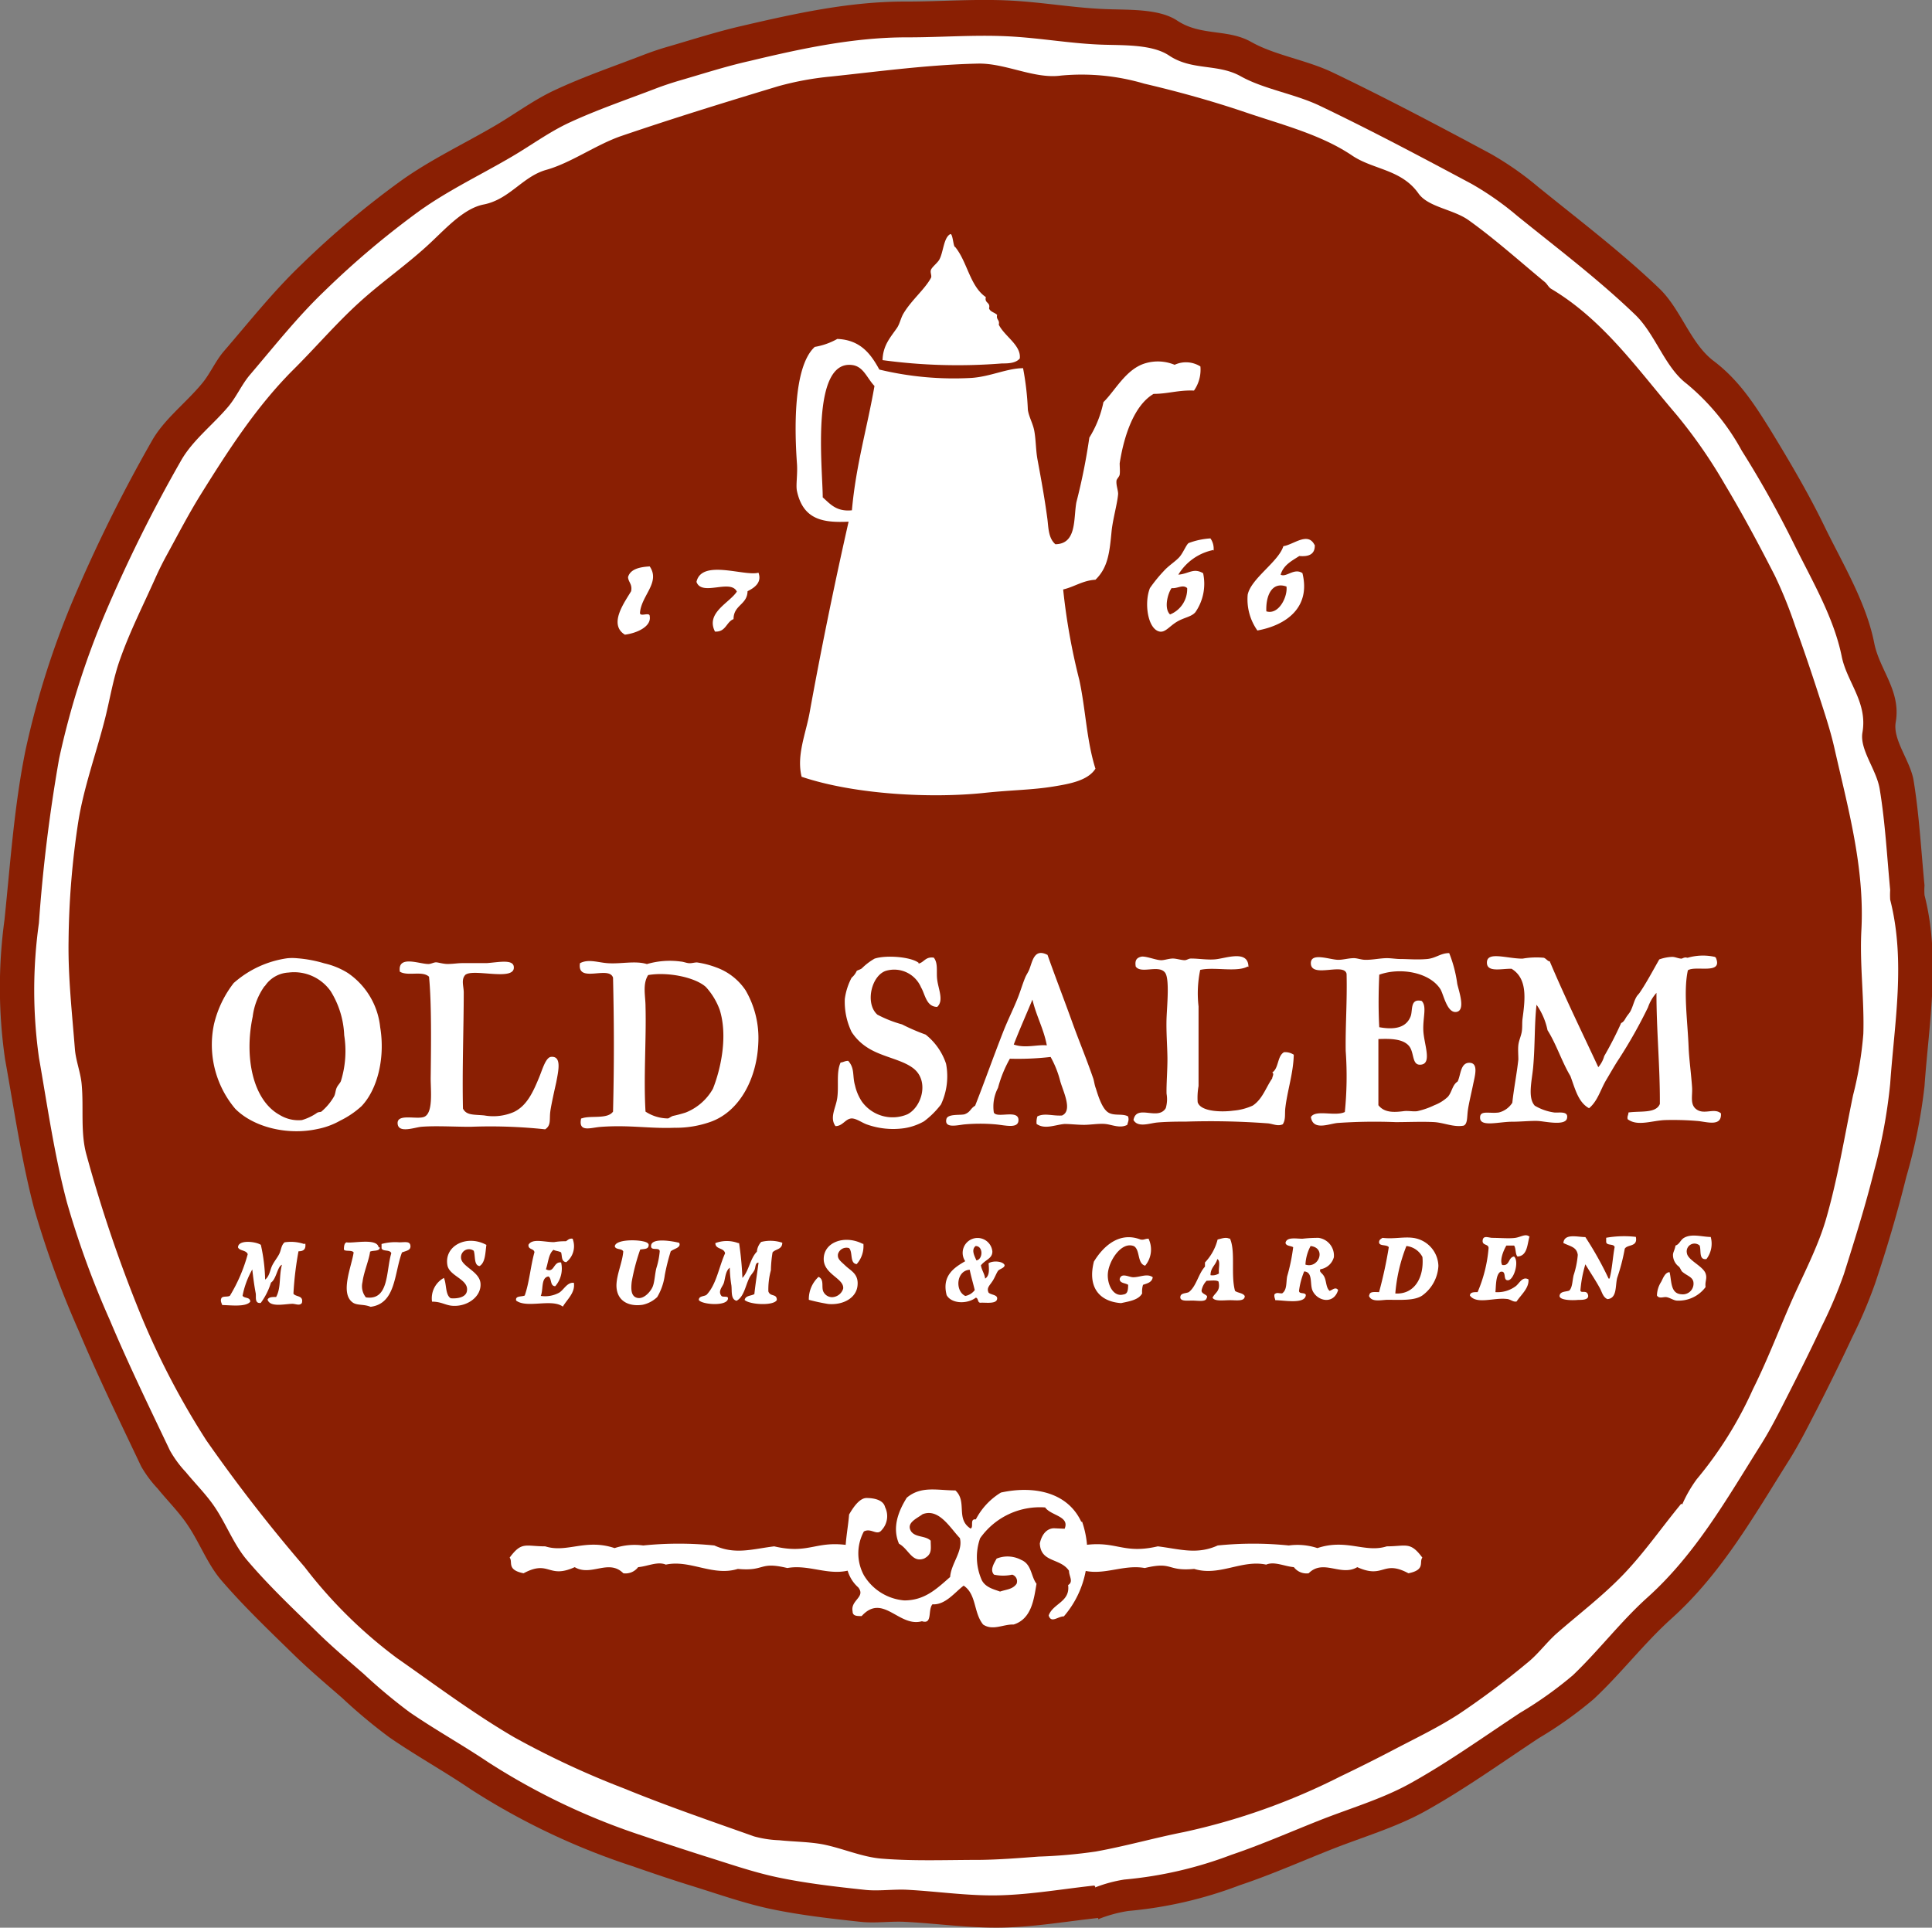 <svg xmlns="http://www.w3.org/2000/svg" viewBox="0 0 198.64 198.21"><rect x="0" y="0" width="198.64" height="198.21" fill="#808080" stroke="none"/><title>OldSalemLogo</title><g id="Layer_2" data-name="Layer 2"><g id="Layer_1-2" data-name="Layer 1"><path d="M113,197.2c-3.33.36-6.66.94-10,1s-6.62-.42-9.93-.59c-1.52-.08-3.06.16-4.57,0-3.07-.33-6.16-.68-9.19-1.31-2.71-.57-5.34-1.5-8-2.33-2.11-.65-4.21-1.36-6.3-2.09A71.79,71.79,0,0,1,48.43,184c-2.75-1.87-5.68-3.48-8.41-5.37a55,55,0,0,1-4.86-4.06c-1.67-1.45-3.36-2.88-4.94-4.42-2.56-2.5-5.18-5-7.49-7.69-1.41-1.66-2.2-3.82-3.43-5.64-.9-1.35-2.08-2.51-3.1-3.77a11.91,11.91,0,0,1-1.69-2.28c-2.19-4.62-4.43-9.21-6.41-13.92a97.65,97.65,0,0,1-4.58-12.55c-1.32-5-2.07-10.24-3-15.39A51.41,51.41,0,0,1,.46,94.59c.61-5.86,1-11.78,2.18-17.53a87.77,87.77,0,0,1,4.88-15.4,155.28,155.28,0,0,1,8.08-16.3c1.24-2.22,3.46-3.88,5.13-5.88.85-1,1.39-2.3,2.25-3.32,2.59-3,5.1-6.18,8-8.95a91.51,91.51,0,0,1,10.12-8.53c3.07-2.22,6.56-3.86,9.84-5.78,2.07-1.22,4-2.67,6.18-3.67,2.94-1.37,6-2.41,9-3.57.86-.33,1.74-.63,2.62-.88,2.47-.72,4.93-1.51,7.43-2.09,5.58-1.3,11.19-2.55,17-2.53,3.51,0,7-.28,10.55-.11s6.91.81,10.38.9c2.35.07,5.14,0,6.91,1.15,2.44,1.64,5.21.84,7.63,2.21s5.68,1.85,8.36,3.13c5.49,2.63,10.88,5.48,16.24,8.36a32.4,32.4,0,0,1,4.87,3.39c4.23,3.43,8.59,6.73,12.5,10.48,2.21,2.12,3.2,5.64,5.56,7.43,2.65,2,4.25,4.53,5.87,7.13,2,3.28,4,6.67,5.66,10.13,1.89,3.83,4.19,7.67,5,11.76.54,2.76,2.77,4.91,2.21,8.14-.32,1.84,1.5,3.95,1.84,6,.58,3.56.77,7.18,1.12,10.78a6.93,6.93,0,0,0,0,1c1.67,6.55.46,13.11,0,19.64A55.46,55.46,0,0,1,196,121c-.92,3.71-2,7.38-3.22,11a49.43,49.43,0,0,1-2.35,5.52c-1.17,2.5-2.4,5-3.65,7.44-.9,1.74-1.78,3.5-2.82,5.16-3.62,5.74-6.95,11.67-12.11,16.31-2.84,2.56-5.18,5.65-8,8.28a41.05,41.05,0,0,1-5.62,4c-3.91,2.58-7.73,5.33-11.82,7.59-3,1.64-6.36,2.61-9.56,3.88s-6.22,2.61-9.4,3.67a42.69,42.69,0,0,1-11.44,2.64,14,14,0,0,0-3.1.85l0-.14Z" style="fill:#8a1f03"/><path d="M112.48,193.88c-3.22.35-6.43.91-9.64,1s-6.39-.4-9.59-.57c-1.46-.07-3,.17-4.4,0-3-.32-5.95-.66-8.87-1.27-2.61-.55-5.15-1.45-7.7-2.24-2-.64-4.06-1.31-6.08-2a69,69,0,0,1-16-7.6c-2.66-1.79-5.48-3.35-8.12-5.17a56,56,0,0,1-4.68-3.91c-1.61-1.4-3.24-2.78-4.76-4.27-2.47-2.41-5-4.79-7.23-7.42-1.36-1.59-2.13-3.68-3.31-5.44-.87-1.3-2-2.41-3-3.63a11.33,11.33,0,0,1-1.62-2.2c-2.12-4.45-4.28-8.89-6.19-13.43a92.16,92.16,0,0,1-4.41-12.1c-1.29-4.86-2-9.88-2.87-14.85A49.59,49.59,0,0,1,4,94.92,164.07,164.07,0,0,1,6.08,78a83.56,83.56,0,0,1,4.7-14.86,149.16,149.16,0,0,1,7.8-15.72c1.19-2.14,3.33-3.74,4.94-5.67.82-1,1.34-2.22,2.17-3.2,2.5-2.93,4.92-6,7.68-8.63a89,89,0,0,1,9.75-8.23c3-2.14,6.33-3.72,9.5-5.58,2-1.17,3.88-2.57,6-3.54,2.84-1.31,5.81-2.32,8.73-3.44.83-.32,1.68-.6,2.53-.85,2.38-.69,4.75-1.46,7.16-2C82.38,5,87.8,3.82,93.36,3.84c3.38,0,6.76-.27,10.18-.11s6.66.78,10,.87c2.26.06,5,0,6.66,1.11,2.36,1.58,5,.81,7.36,2.13s5.48,1.79,8.06,3c5.3,2.53,10.49,5.29,15.67,8.06A30.84,30.84,0,0,1,156,22.2c4.08,3.3,8.29,6.48,12.06,10.1,2.13,2,3.08,5.44,5.36,7.16a23.53,23.53,0,0,1,5.66,6.88c2,3.17,3.81,6.43,5.46,9.78,1.83,3.69,4,7.39,4.81,11.34.52,2.66,2.68,4.73,2.14,7.85-.31,1.77,1.44,3.81,1.77,5.81.57,3.43.75,6.92,1.08,10.39a8.11,8.11,0,0,0,0,1c1.61,6.31.44,12.63,0,18.93a54.71,54.71,0,0,1-1.65,8.94c-.89,3.58-2,7.12-3.11,10.63a46,46,0,0,1-2.26,5.33c-1.13,2.41-2.32,4.8-3.53,7.17-.86,1.69-1.71,3.39-2.72,5-3.49,5.54-6.7,11.26-11.68,15.74-2.74,2.46-5,5.45-7.67,8a39.63,39.63,0,0,1-5.42,3.86c-3.78,2.49-7.46,5.14-11.41,7.32-2.88,1.58-6.13,2.52-9.21,3.74s-6,2.51-9.08,3.55a41.17,41.17,0,0,1-11,2.54,14.37,14.37,0,0,0-3,.81s0-.08,0-.13Z" style="fill:#fff"/><path d="M172.83,154.65c-2,2.43-3.77,5-5.92,7.24S162.28,166,160,168c-1.05.95-1.9,2.13-3,3a84.61,84.61,0,0,1-6.91,5.18c-2.15,1.41-4.5,2.53-6.79,3.73q-2.73,1.43-5.51,2.76a66.75,66.75,0,0,1-16.07,5.71c-3,.59-6,1.45-9.06,2a52,52,0,0,1-5.87.52c-2,.15-4.1.32-6.15.34-3.33,0-6.68.14-10-.13-2-.16-4-1.06-6-1.46-1.47-.28-3-.27-4.51-.43a11.2,11.2,0,0,1-2.61-.4c-4.48-1.59-9-3.14-13.37-4.93a89.51,89.51,0,0,1-11.27-5.25c-4.19-2.44-8.09-5.37-12.08-8.16a48.14,48.14,0,0,1-9.49-9.37,162.75,162.75,0,0,1-10.09-13,80.68,80.68,0,0,1-6.92-13.34,143.06,143.06,0,0,1-5.4-16c-.65-2.28-.28-4.83-.5-7.24-.1-1.23-.6-2.43-.7-3.66-.29-3.71-.71-7.42-.65-11.13a85.34,85.34,0,0,1,1-12.26c.56-3.48,1.78-6.85,2.67-10.28.57-2.16.89-4.4,1.65-6.48,1-2.83,2.38-5.54,3.61-8.3.35-.78.73-1.55,1.14-2.3,1.15-2.1,2.25-4.23,3.51-6.26,2.82-4.52,5.69-9,9.49-12.81,2.32-2.3,4.43-4.79,6.87-7s5.08-4,7.42-6.23c1.59-1.5,3.35-3.4,5.3-3.79,2.69-.52,4-2.88,6.47-3.57s5-2.51,7.56-3.43C69.15,12.18,74.57,10.51,80,8.87a31,31,0,0,1,5.43-1c5-.53,10.07-1.22,15.12-1.33,2.84-.06,5.8,1.61,8.54,1.23a22.72,22.72,0,0,1,8.55.83c3.5.82,7,1.79,10.39,2.94,3.76,1.28,7.79,2.29,11,4.46,2.17,1.46,5.05,1.4,6.81,3.89,1,1.42,3.58,1.62,5.17,2.76,2.72,1.95,5.23,4.21,7.82,6.35.24.19.38.53.64.69,5.4,3.21,8.92,8.31,12.89,12.94a52.11,52.11,0,0,1,5,7.21c1.83,3.05,3.51,6.2,5.13,9.37a45.57,45.57,0,0,1,2.09,5.18c.88,2.42,1.7,4.85,2.49,7.3.56,1.73,1.14,3.47,1.54,5.25,1.39,6.15,3.11,12.24,2.77,18.69-.19,3.55.31,7.12.2,10.68a37.08,37.08,0,0,1-1.06,6.32c-.88,4.27-1.58,8.6-2.79,12.77-.88,3-2.46,5.9-3.73,8.84s-2.37,5.8-3.77,8.6a39.92,39.92,0,0,1-5.78,9.26,13.44,13.44,0,0,0-1.49,2.59l-.1-.07Z" style="fill:#8a1f03"/><path d="M78,58.88c-1.4.43-5.86-1.44-6.39.95.53,1.53,3.51-.34,4.15,1C75,62,72.53,63,73.51,64.94c1.13.07,1.16-1,1.91-1.28,0-1.47,1.41-1.46,1.44-2.87.72-.36,1.5-.9,1.12-1.91ZM66.8,58.24c-1,.06-2,.26-2.23,1.11.05.54.46.71.32,1.44-.64,1.09-2.38,3.4-.64,4.47,1.24-.16,2.75-.84,2.55-1.91,0-.46-1,.12-1-.33.13-1.79,2.13-3.13,1-4.78ZM135.14,56c-.7-1.33-2.13,0-3.19.16-.5,1.61-3.34,3.33-3.67,5a5.55,5.55,0,0,0,1,3.67c3-.55,5.5-2.39,4.63-5.9-.85-.57-1.67.48-2.24.16.29-1,1.15-1.42,1.92-1.92,1,.09,1.62-.19,1.59-1.12Zm-10.37.64a1.81,1.81,0,0,0-.32-1.28,7.73,7.73,0,0,0-2.24.48c-.24.16-.56,1-.95,1.44s-1.11.88-1.6,1.43a14.86,14.86,0,0,0-1.43,1.76c-.62,1.56-.21,4.24,1,4.47.58.11,1-.54,1.76-1s1.52-.51,1.92-1a5.13,5.13,0,0,0,.79-4c-1-.58-1.46.06-2.55.15a5.46,5.46,0,0,1,3.67-2.55ZM105.18,37.86c-1.62,0-3.36.87-5.31,1A32.71,32.71,0,0,1,90.41,38c-.88-1.61-1.94-3.05-4.32-3.15a7.21,7.21,0,0,1-2.32.82c-2.28,2.08-2.06,8.83-1.83,12,.08,1.13-.13,2.22,0,2.82.64,2.94,2.66,3.28,5.31,3.15-1.5,6.6-2.91,13.56-4,19.59-.39,2.2-1.38,4.43-.83,6.64,5.47,1.84,13.35,2.23,18.76,1.66,2.92-.31,4.85-.29,7.14-.66,1.57-.26,3.52-.58,4.31-1.83-.92-2.91-1-6.08-1.66-9.13a64.77,64.77,0,0,1-1.66-9.3c1.16-.27,2-.92,3.32-1,1.29-1.25,1.45-2.8,1.66-5,.13-1.25.6-2.87.67-3.82,0-.39-.21-.89-.17-1.33,0-.21.28-.4.33-.66s0-.85,0-1.16c.46-2.95,1.53-6,3.49-7.14,1.46,0,2.58-.41,4.15-.34a3.73,3.73,0,0,0,.66-2.48,2.78,2.78,0,0,0-2.65-.17,4.5,4.5,0,0,0-3-.16c-2,.58-3.11,2.82-4.32,4A11.11,11.11,0,0,1,112,45a61.9,61.9,0,0,1-1.33,6.64c-.31,1.66.07,4.29-2.16,4.32-.75-.64-.71-1.8-.83-2.66-.28-2.1-.63-4-1-6-.19-1-.16-2-.34-3-.14-.76-.55-1.42-.66-2.16a29,29,0,0,0-.5-4.32Zm-.33-1c.16-1.37-1.58-2.28-2.16-3.48.12-.51-.29-.49-.17-1-.25-.26-.7-.3-.83-.67.17-.66-.49-.5-.33-1.16-1.64-1.12-1.9-3.63-3.15-5.15-.21,0-.23-1.38-.5-1.33C97,24.43,97,26,96.55,26.74c-.22.34-.72.72-.83,1s.11.61,0,.83c-.63,1.17-2,2.28-2.82,3.65-.29.48-.38,1.06-.67,1.49-.69,1-1.45,1.8-1.49,3.32a57.25,57.25,0,0,0,12.28.34c.58,0,1.4,0,1.83-.51Zm25.35,26c-.07-1.55.54-3.1,2.07-2.55.14,1-.77,2.95-2.07,2.55Zm-9.74-2.39c.61.07,1.14-.41,1.6,0a2.81,2.81,0,0,1-1.76,2.71c-.65-.61-.24-2.16.16-2.71ZM87.59,37.53c1.19.14,1.51,1.3,2.32,2.16C89.16,44,88,47.84,87.59,52.47c-1.6.16-2.23-.65-3-1.33,0-2.85-1.28-14.12,3-13.61Z" style="fill:#fff"/><path d="M111.17,156.47c-1.48-3.17-5.09-3.7-8.26-3a7,7,0,0,0-2.58,2.76c-.67-.09-.18.81-.54.94-1.56-1-.31-2.76-1.56-3.92-1.83,0-3.52-.5-5,.75-.89,1.43-1.51,3.08-.8,4.73,1,.54,1.34,2,2.59,1.52.85-.45.67-1,.67-1.83-.54-.54-1.52-.31-2-.94-.58-.89.58-1.34,1.16-1.78,1.69-.67,2.85,1.43,3.84,2.45.35,1.34-.9,2.59-1,4-1.42,1.25-2.63,2.41-4.72,2.41a5.35,5.35,0,0,1-4.15-2.59,4.72,4.72,0,0,1,0-4.5c.76-.4,1.34.49,1.83-.14a2.1,2.1,0,0,0,.35-2.36c-.18-.76-1.16-.94-1.91-.94s-1.43,1.07-1.79,1.7c-.18,2.41-1.16,5.62.94,7.49.8,1-.81,1.3-.58,2.46,0,.49.44.49.93.49,2.19-2.41,3.84,1.2,6.2.53,1.12.36.58-1.16,1.08-1.74,1.33.09,2.31-1.25,3.21-1.92,1.34.9,1,2.77,2,4,1,.67,2.1-.05,3.13,0,1.87-.58,2.09-2.63,2.36-4.19-.58-.76-.49-2-1.56-2.45a3,3,0,0,0-2.54-.14c-.27.49-.72,1.16-.27,1.65a4.35,4.35,0,0,0,1.87,0,.71.71,0,0,1,.45.94c-.4.58-1.07.58-1.7.8-.58-.22-1.47-.4-1.87-1.16a5.82,5.82,0,0,1-.18-4.32,7.51,7.51,0,0,1,6.69-3.17c.58.85,2.55.89,2,2.19l-1.12-.05c-.89.05-1.29.89-1.43,1.56.09,2,2.1,1.47,3,2.81,0,.58.49,1.12-.09,1.47.23,1.74-1.56,1.88-2,3.13.27.84.94.09,1.56.09a9.94,9.94,0,0,0,1.88-9.73Z" style="fill:#fff"/><path d="M87.89,159c-4-.8-4.46.89-8.29,0-2.23.27-4,.89-6.15-.09a36.3,36.3,0,0,0-7.32,0,6.57,6.57,0,0,0-2.94.27c-3-1-4.9.53-7.13-.18-2.05,0-2.41-.53-3.66,1.16.36.45-.35,1.25,1.43,1.61,2.67-1.43,2.5.62,5.26-.63,1.69,1,3.48-.89,5,.63a1.63,1.63,0,0,0,1.52-.63c1-.09,2-.62,2.85-.26,2.5-.54,4.82,1.24,7.4.44,2.86.27,2.14-.8,5.09-.09,2.4-.44,4.63,1.07,7,0" style="fill:#fff"/><path d="M110.75,159c4-.8,4.46.89,8.29,0,2.23.27,4,.89,6.16-.09a36.19,36.19,0,0,1,7.31,0,6.57,6.57,0,0,1,2.94.27c3-1,4.9.53,7.13-.18,2,0,2.41-.53,3.66,1.16-.36.45.36,1.25-1.43,1.61-2.67-1.43-2.49.62-5.26-.63-1.69,1-3.48-.89-5,.63a1.63,1.63,0,0,1-1.52-.63c-1-.09-2-.62-2.85-.26-2.5-.54-4.82,1.24-7.4.44-2.86.27-2.14-.8-5.08-.09-2.41-.44-4.64,1.07-7,0" style="fill:#fff"/><path d="M59.75,115c-.32,1.49,1,.94,2,.87,2.94-.22,5,.19,7.59.09a10.66,10.66,0,0,0,3.75-.62c3-1.09,4.76-4.51,4.88-8.19a9.75,9.75,0,0,0-1.31-5.32,6.11,6.11,0,0,0-3-2.35,9.37,9.37,0,0,0-2-.52c-.26,0-.51.09-.79.08s-.58-.15-.87-.17a8.38,8.38,0,0,0-3.49.26c-1.18-.37-2.64,0-4-.09-1-.06-2-.47-2.88,0-.33,2.15,3,.19,3.4,1.49.11,4.86.12,8.76,0,13.77-.59.82-2.35.36-3.22.7Zm-35.66-14A11,11,0,0,0,22,105.32,10.21,10.21,0,0,0,24.18,114c1.85,1.88,5.33,2.77,8.45,2.09a7.74,7.74,0,0,0,2.36-.87,9.25,9.25,0,0,0,2.18-1.48c1.66-1.74,2.44-5,1.92-8.11a7.7,7.7,0,0,0-3.32-5.58,7.83,7.83,0,0,0-2.44-1,13.07,13.07,0,0,0-2.79-.52,5.12,5.12,0,0,0-1,0,10.49,10.49,0,0,0-5.49,2.53Zm104.27-1.57c0-1.81-2.33-.89-3.4-.79-.85.08-1.75-.09-2.53-.08-.21,0-.38.15-.61.17-.39,0-.9-.19-1.3-.17s-.84.18-1.14.17c-.56,0-1.64-.48-2.09-.35s-.62.38-.52,1c.54.79,2.34-.21,3,.61.5.58.22,3.35.17,4.7s.08,2.91.09,4.11-.12,2.74-.09,3.66a3.23,3.23,0,0,1-.08,1.48c-.8,1.34-3-.46-3.32,1.22.45.82,1.67.33,2.44.26s1.92-.1,2.88-.09a79.94,79.94,0,0,1,8.54.18c.53.07,1,.32,1.49.09.32-.5.19-1.07.26-1.66.2-1.77.83-3.6.87-5.49a1.61,1.61,0,0,0-1-.26c-.71.39-.53,1.67-1.22,2.09.24.1,0,.45,0,.61-.65.94-1,2.13-2,2.79a6,6,0,0,1-2,.52c-1.24.17-3.37.1-3.66-.87a6.84,6.84,0,0,1,.09-1.66c0-2.45,0-5.69,0-8.19a11.78,11.78,0,0,1,.17-3.75c1.41-.34,3.76.27,4.88-.35ZM94.45,99c-.79-.62-3.35-.82-4.53-.43a6.25,6.25,0,0,0-1.31,1c-.18.14-.44.18-.53.27a1.91,1.91,0,0,1-.52.69,6.52,6.52,0,0,0-.7,2.18,7.13,7.13,0,0,0,.7,3.4,5.34,5.34,0,0,0,1.57,1.57c1.5,1,3.58,1.23,4.79,2.18,1.63,1.28.87,3.94-.61,4.71a3.89,3.89,0,0,1-4.7-1.31,5,5,0,0,1-.7-1.65c-.29-1,0-1.74-.7-2.53-.36,0-.49.15-.78.17-.47,1-.17,2.41-.35,3.66-.14,1-.81,2-.18,2.88.76,0,1-.75,1.66-.79.49,0,1.06.44,1.57.62A8.05,8.05,0,0,0,93,116a6,6,0,0,0,2-.7,8.75,8.75,0,0,0,1.75-1.74,6.83,6.83,0,0,0,.52-4.18,6.39,6.39,0,0,0-2.1-3,21,21,0,0,1-2.43-1.05,12.44,12.44,0,0,1-2.53-1c-1.33-1.17-.58-4.18,1-4.54a3,3,0,0,1,3.49,1.74c.42.7.53,2,1.66,2,.7-.64.12-1.81,0-2.79-.11-.8.12-1.68-.35-2.27-.86-.13-1,.49-1.57.61Zm81.86-.61a5.59,5.59,0,0,0-2.79.09c-.16,0-.19-.11-.61.09-.35,0-.67-.19-1-.18a4.42,4.42,0,0,0-1.31.26c-.66,1.15-1.31,2.39-2,3.4-.1.16-.26.29-.34.44-.26.43-.37,1-.62,1.48-.11.2-.3.41-.43.61s-.25.5-.53.61a37.16,37.16,0,0,1-1.74,3.4,2.93,2.93,0,0,1-.61,1.14c-1.68-3.61-3.42-7.16-5-10.9-.14.08-.38-.29-.61-.35a8.21,8.21,0,0,0-2.18.09c-1.6,0-3.6-.76-3.66.35s1.47.67,2.53.69c1.64,1,1.41,3.06,1.13,5.14-.06.45,0,.95-.09,1.4s-.29.86-.34,1.31,0,1,0,1.48c-.17,1.56-.47,3-.62,4.45a2.3,2.3,0,0,1-1.39,1c-1,.14-2-.29-1.92.61s2,.33,3.31.34c.86,0,1.93-.11,2.62-.08s2.81.54,3-.26-.82-.56-1.31-.61a5.4,5.4,0,0,1-2-.7c-.75-.82-.3-2.54-.17-3.92.21-2.33.12-4.41.35-6.46a7,7,0,0,1,1.13,2.62c.91,1.44,1.47,3.24,2.35,4.71.48,1.27.79,2.7,1.92,3.31.89-.74,1.17-1.9,1.75-2.88.43-.72.89-1.54,1.31-2.17a49.93,49.93,0,0,0,3-5.32,4.3,4.3,0,0,1,.87-1.49c0,4,.37,7.49.35,11.42-.4,1-2,.7-3.23.88,0,.28-.15.37-.08.69,1,.76,2.46.15,3.83.09a30.12,30.12,0,0,1,3.32.09c.94.07,2.54.65,2.44-.78-.67-.58-1.64.13-2.44-.36s-.46-1.43-.53-2.35c-.09-1.33-.3-2.87-.35-4-.1-2.74-.56-5.8-.08-8,.79-.53,3.66.5,2.87-1.31ZM149,98c-.89,0-1.35.52-2.27.61-1.08.09-1.93,0-2.7,0-.48,0-.91-.08-1.4-.09-.74,0-1.52.19-2.27.17-.38,0-.79-.16-1.13-.17-.6,0-1.14.18-1.65.17-.85,0-2.91-.84-2.8.44.14,1.44,3.42-.17,3.67,1,.07,2.82-.13,5.37-.09,7.93a36.64,36.64,0,0,1-.09,6.28c-1,.49-3-.29-3.49.52.22,1.41,1.78.72,2.71.61a54.56,54.56,0,0,1,6-.09c1.3,0,2.75-.07,4,0,1,.07,2,.55,3,.36.41-.19.33-.86.43-1.58s.35-1.72.53-2.61.6-2.24-.35-2.27-.9,1.25-1.23,1.92c-.56.37-.57,1.06-1,1.57a4.19,4.19,0,0,1-1.39.87,7.88,7.88,0,0,1-1.75.61c-.4.07-.94-.06-1.39,0-1,.13-2,.18-2.62-.61,0-2.46,0-5,0-6.8,1.34-.06,2.54,0,3.14.7s.25,2.11,1.31,1.92.23-2.14.17-3.49.39-2.49-.17-3.05c-1.21-.28-.9.94-1.13,1.57-.45,1.18-1.63,1.42-3.23,1.13-.1-1.78-.08-3.61,0-5.4,2.21-.79,5.19-.22,6.28,1.48.33.52.68,2.5,1.65,2.35s.27-2.09.09-2.88A13.22,13.22,0,0,0,149,98Zm-41.33.17c-1.33-.67-1.51.65-1.83,1.48-.12.32-.32.58-.44.88-.25.61-.45,1.28-.69,1.91-.46,1.2-1.07,2.38-1.57,3.66-1.06,2.71-2,5.37-2.88,7.59-.51.31-.46.63-1.05.87-.37.15-1.79-.08-1.91.52-.22,1,1.21.59,1.91.53a18.17,18.17,0,0,1,3.14,0c1,.09,2.27.45,2.36-.35.13-1.28-2.22-.21-2.53-.87a4.13,4.13,0,0,1,.43-2.53,12.69,12.69,0,0,1,1.22-3,29.55,29.55,0,0,0,4.19-.18,10.33,10.33,0,0,1,1,2.53c.32,1.08,1.28,3,.17,3.49-1,.06-1.78-.28-2.53.09a1.86,1.86,0,0,0-.08.78c.85.59,1.87.09,2.87,0,.62,0,1.31.09,2,.09s1.5-.15,2.18-.09,1.52.49,2.27.09c.09-.36.2-.49.08-.87-.59-.33-1.48,0-2.09-.44s-1-1.73-1.22-2.44c-.13-.33-.17-.7-.26-1-.79-2.28-1.44-3.78-2.18-5.84-.81-2.25-1.79-4.79-2.53-6.89Zm-59.72,2c1-.52,4.93.69,4.88-.7,0-.89-1.59-.52-2.79-.44-.79,0-1.63,0-2.44,0-.6,0-.88.08-1.57.09-.49,0-1-.18-1.22-.17s-.46.15-.7.17c-.87.06-3.26-1-3,.79.83.5,2.31-.13,3,.52.27,2.69.21,7.09.17,10.46,0,1.23.26,3.46-.61,3.92-.69.37-2.84-.37-2.79.7s1.74.41,2.44.35c1.49-.12,3.27,0,5.06,0a52.88,52.88,0,0,1,7.67.26c.64-.42.42-1,.53-1.83.08-.65.47-2.37.61-3,.23-1.21.58-2.72-.53-2.62-.55.05-.89,1.29-1.22,2.09-.63,1.53-1.27,2.94-2.61,3.58a5.33,5.33,0,0,1-3.05.35c-1.11-.1-1.82,0-2.18-.7-.09-4,.08-8.37.08-11.94,0-.64-.3-1.34.18-1.83Zm18.74,27.9c.06-.28-.35-.39-.61-.44-.91-.19-2.8-.14-2.87.52.09.38.73.19.87.53-.08,1.1-.68,2.35-.7,3.48,0,1.59,1.23,2.22,2.7,2a3.12,3.12,0,0,0,1.49-.79,5.92,5.92,0,0,0,.78-2.26,21.15,21.15,0,0,1,.61-2.44c.28-.27,1.12-.37.87-.88-.53-.14-3.07-.64-2.88.44.09.36.88,0,.88.44a8,8,0,0,1-.35,1.74c-.15.62-.17,1.33-.35,1.83s-.89,1.35-1.57,1.22-.7-.87-.61-1.66a21,21,0,0,1,.87-3.31c.34-.09.84,0,.87-.43Zm90.59-.88c-.39-.4-.88,0-1.48.09s-1.62,0-2.36,0c-.37,0-.94-.3-1,.26s.6.33.61.79a14.4,14.4,0,0,1-1.13,4.53c-.39,0-.77,0-.79.35.68.94,2.46.2,3.75.35.4,0,.68.35,1.05.26.44-.67,1.3-1.37,1.22-2.27-.62-.35-.93.41-1.31.7a3.12,3.12,0,0,1-2.09.61c.07-.47,0-1.79.52-2.09.7-.15.19.92.79.87s1.16-1.94.61-2.44c-.62.08-.42,1-1.22.87-.29-.49.15-1.53.43-2h.79c.21.28.11.87.35,1.13,1-.06,1-1.18,1.22-2Zm18.66,0c-.91,0-2-.38-2.8.09-.36.21-.47.67-.87.79-.09.49-.25.67-.26.95a1.49,1.49,0,0,0,.61,1.22c.16.17.22.42.35.53.5.42,1,.51,1.13,1a1.1,1.1,0,0,1-1.22,1.31c-1.16-.06-1-1.4-1.22-2.27-.47,0-.69.67-.87,1a2.71,2.71,0,0,0-.43,1.4c.24.37.67.11,1,.17s.69.31,1,.35a3.45,3.45,0,0,0,3-1.39c-.08-.6.19-.86,0-1.4-.28-.77-1.83-1.36-1.92-2.09a.8.8,0,0,1,1.31-.78c.18.52-.11,1.51.7,1.39a2.61,2.61,0,0,0,.44-2.27Zm-10.55,4.28A35,35,0,0,0,163,127.2c-.8,0-2.17-.41-2.26.61.72.36,1.37.4,1.48,1.22a8.91,8.91,0,0,1-.43,2.1c-.14.64-.12,1.23-.44,1.57-.35.14-.93.06-1,.52s1.19.51,1.92.44c.44,0,1.15,0,1-.53s-.7-.11-.78-.43A12.92,12.92,0,0,1,163,130c.52.86,1.06,1.66,1.49,2.45.23.42.31.92.78,1.13,1-.09.79-1.31,1-2.18a20.14,20.14,0,0,0,.78-3c.28-.48,1.36-.15,1.14-1.22a10.66,10.66,0,0,0-3.05.09v.44c.06.4.79.14.87.52-.2,1.05-.25,2.25-.52,3.23Zm-47.35-4.1c-.33,0-.42.15-.78.08-2.29-.88-3.94.87-4.79,2.27-.68,2.68.6,4.11,2.79,4.27.88-.19,1.81-.33,2.17-1a2.39,2.39,0,0,1,.09-.88c.42-.15.92-.24,1-.78-.57-.42-1.3,0-2,0-.47,0-1.22-.51-1.4.18,0,.45.58.4.87.6,0,.7-.11.95-.52,1-1,.25-1.62-1-1.57-2.09.06-1.33,1.4-3.43,2.7-2.88.64.41.31,1.79,1.14,2a2.58,2.58,0,0,0,.34-2.79Zm8.37,0c-.39-.2-.85,0-1.22.08a5.32,5.32,0,0,1-1.3,2.36v.43c-.69.75-.87,2-1.66,2.62-.34.16-.93.06-.87.61.11.36.78.25,1.31.26s1.32.16,1.39-.26c.26-.35-.55-.37-.52-.78a1.94,1.94,0,0,1,.52-1c.4,0,1-.09,1.22.08.24,1-.37,1.14-.61,1.66.2.39,1.06.27,1.74.26s1.58.17,1.57-.43c-.19-.33-.74-.31-1-.53-.46-1.65.08-4.07-.53-5.4Zm9.33,3.14a1.71,1.71,0,0,0,1.4-1.23,1.83,1.83,0,0,0-1.57-2,14.15,14.15,0,0,0-1.66.09c-.65,0-1.63-.21-1.74.43.07.34.53.28.79.44a19.17,19.17,0,0,1-.62,3c-.12.65,0,1.39-.52,1.75-.4,0-.52-.13-.78.09-.06.28.05.4.08.61.86,0,3.08.45,3.14-.53-.07-.31-.69-.06-.7-.43a7.77,7.77,0,0,1,.53-2c.94.07.55,1.33.87,2,.52,1.09,2.18,1.42,2.62-.09-.28-.36-.57,0-.88.09-.36-.32-.32-.95-.52-1.4s-.55-.5-.44-.78Zm5,2.7c.24.74,1.31.44,1.92.44,1.43,0,2.76.1,3.57-.44a4,4,0,0,0,1.66-3.05,3,3,0,0,0-2.61-2.88c-1-.13-1.95.14-3.14,0-.15.11-.34.18-.35.44,0,.45.77.21,1,.52a44.3,44.3,0,0,1-1,4.62c-.45,0-1-.1-1,.35Zm-81.86-5.84c-.38-.06-.49.15-.7.26a6.56,6.56,0,0,0-1.22.09c-1,0-2.21-.41-2.62.26-.07.53.56.37.61.78-.4,1.43-.53,3.13-1,4.45-.32.15-1,0-.88.52,1.1.83,3.65-.23,4.8.62.42-.73,1.3-1.43,1.13-2.45-.69-.06-1,.68-1.48,1a3,3,0,0,1-1.92.35c.28-.66,0-1.89.79-2,.36.19.14,1,.7,1a2.76,2.76,0,0,0,.6-2.44c-.82-.11-.68,1.16-1.56.7.24-.69.27-1.59.78-2,.23.13.58.13.78.27.12.37,0,.95.53,1a2.08,2.08,0,0,0,.7-2.27Zm29.81.52c-1.84-.94-4-.18-4,1.57,0,1.58,2.14,2,2,3.05a1.24,1.24,0,0,1-1.13.87,1,1,0,0,1-.88-.52c-.28-.48.12-1.27-.52-1.57a3.13,3.13,0,0,0-1,2.36,19.91,19.91,0,0,0,2,.43c1.48.13,2.84-.58,3-1.83s-.66-1.56-1.22-2.09-.86-.71-.78-1.22a.91.91,0,0,1,1.13-.61c.42.39.05,1.58.79,1.65a2.79,2.79,0,0,0,.69-2.09Zm12.12,2.27c.49-.66,1.22-.72,1.22-1.48a1.53,1.53,0,1,0-2.79,1c-1.12.65-2.43,1.48-1.91,3.49.5.9,2.12.94,3,.26.3.06.14.56.52.52s1.53.16,1.66-.34-.61-.44-.87-.7c-.22-.5.09-.69.43-1.22.21-.33.38-.78.53-1s.7-.3.69-.61c-.19-.43-1.27-.47-1.65-.18.06.65.11,1.27-.35,1.57-.07-.53-.36-.86-.44-1.39ZM50,128c-2-1.09-4.35.09-4,2.09.2,1.16,2.27,1.45,2,2.7-.13.62-1,.76-1.66.7-.57-.35-.41-1.45-.7-2.09a2.38,2.38,0,0,0-1.22,2.44c1,0,1.39.4,2.18.43,1.52.07,2.94-1,2.8-2.35-.14-1.23-2-1.7-2-2.62a.82.82,0,0,1,1.31-.69c.18.54,0,1.5.6,1.57.6-.37.58-1.35.7-2.18Zm25.9-.18a3.33,3.33,0,0,0-2.35,0c0,.67.89.45,1,1.05-.64,1.42-.9,3.23-1.91,4.27-.26.18-.79.1-.79.53.29.48,3,.69,3-.18,0-.28-.57-.06-.69-.26-.36-.49.12-.9.26-1.31s.16-1.24.61-1.57a13.54,13.54,0,0,0,.17,1.83c.07.6-.08,1.42.53,1.57.76-.41.9-1.51,1.31-2.35.13-.28.37-.5.52-.79s.06-.78.43-.78c-.14,1.08-.31,2.13-.43,3.23-.32.2-.91.13-1,.61.54.49,3,.62,3.31,0,0-.69-.67-.3-.87-.88a7.5,7.5,0,0,1,.26-2.18,12.7,12.7,0,0,1,.17-1.83c.28-.36,1-.28,1-1a3.87,3.87,0,0,0-2.17-.08,1.69,1.69,0,0,0-.44,1c-.7.71-.82,2-1.49,2.7a33,33,0,0,0-.34-3.58Zm-44.64.09a4.25,4.25,0,0,0-2-.17c-.34.29-.34.73-.52,1.13s-.57.85-.78,1.31-.26,1.06-.7,1.39a18.06,18.06,0,0,0-.44-3.57c-.52-.35-2.34-.56-2.35.26.17.38.84.26,1,.7a16.67,16.67,0,0,1-1.83,4.27c-.22.16-.76,0-.88.26s0,.45.09.7c.75,0,2.45.24,2.88-.35,0-.5-.62-.31-.79-.61a8.88,8.88,0,0,1,1-2.7c.08.74.2,1.66.35,2.44.07.35-.15,1.09.52,1a6.84,6.84,0,0,0,1.05-2.09c.56-.36.66-1.67,1.13-1.83-.32,1.12-.07,2.35-.6,3.31-.42,0-.75,0-.88.27.25.8,1.63.47,2.53.43.37,0,.78.24,1-.09.19-.8-.62-.59-.87-.95a33.8,33.8,0,0,1,.52-4.36c.52,0,.78-.21.7-.79Zm7.67.35c-.16-1-2.66-.38-3.31-.52-.22.1-.25.38-.26.69s.82.05,1,.35c-.2,1.42-1.44,4.19-.09,5.15.45.32,1.15.15,1.83.44,2.62-.33,2.42-3.46,3.23-5.59.45-.18.92-.21.87-.69s-.51-.36-1.14-.35a5.27,5.27,0,0,0-1.83.17v.44c.12.37.89.1,1,.52-.55,1.78-.2,4.89-2.61,4.53a1.81,1.81,0,0,1-.35-1.57c.12-1,.68-2.29.78-3.13.31-.16,1,0,1-.44ZM68.64,115a4.28,4.28,0,0,1-2.27-.7c-.21-3.51.09-7.46,0-10.81,0-1.07-.33-2.28.27-3.23,2-.35,4.82.22,5.93,1.22A7.05,7.05,0,0,1,74,103.84c.83,2.66.14,6-.7,8.11a5.58,5.58,0,0,1-2.79,2.44,12.83,12.83,0,0,1-1.31.35c-.2.06-.42.25-.52.26ZM27.23,101.4a3.11,3.11,0,0,1,2.44-1.4A4.6,4.6,0,0,1,34,101.92a9.26,9.26,0,0,1,1.39,4.53,10.4,10.4,0,0,1-.34,4.71c-.09.23-.32.42-.44.7s-.13.63-.26.87a5.86,5.86,0,0,1-1.31,1.57c-.09.07-.31,0-.52.18a5.36,5.36,0,0,1-1.48.69,3.69,3.69,0,0,1-2.27-.52c-2.81-1.53-3.66-6-2.79-10.11a6.84,6.84,0,0,1,1.22-3.14Zm77,6c.59-1.53,1.25-3,1.92-4.62.39,1.68,1.16,3,1.48,4.71-.93-.11-2.24.33-3.4-.09Zm20.23,23.72c0-.79.52-1,.7-1.66.36.19.09,1,.17,1.48a1.25,1.25,0,0,1-.87.18Zm10.29-3c1.66.19.84,2.36-.53,1.91a4.5,4.5,0,0,1,.53-1.91Zm11.5,1.13c.18,2.08-.8,3.87-2.79,3.75a16.88,16.88,0,0,1,1.14-4.88,2.1,2.1,0,0,1,1.65,1.13Zm-45.94-1.13c.8,0,.76,1.37.08,1.48-.18-.43-.57-1.09-.08-1.48Zm-1.05,5.14c-1.1-.51-.94-2.62.44-2.7.15.72.35,1.39.52,2.09a1.58,1.58,0,0,1-1,.61Z" style="fill:#fff"/></g></g></svg>